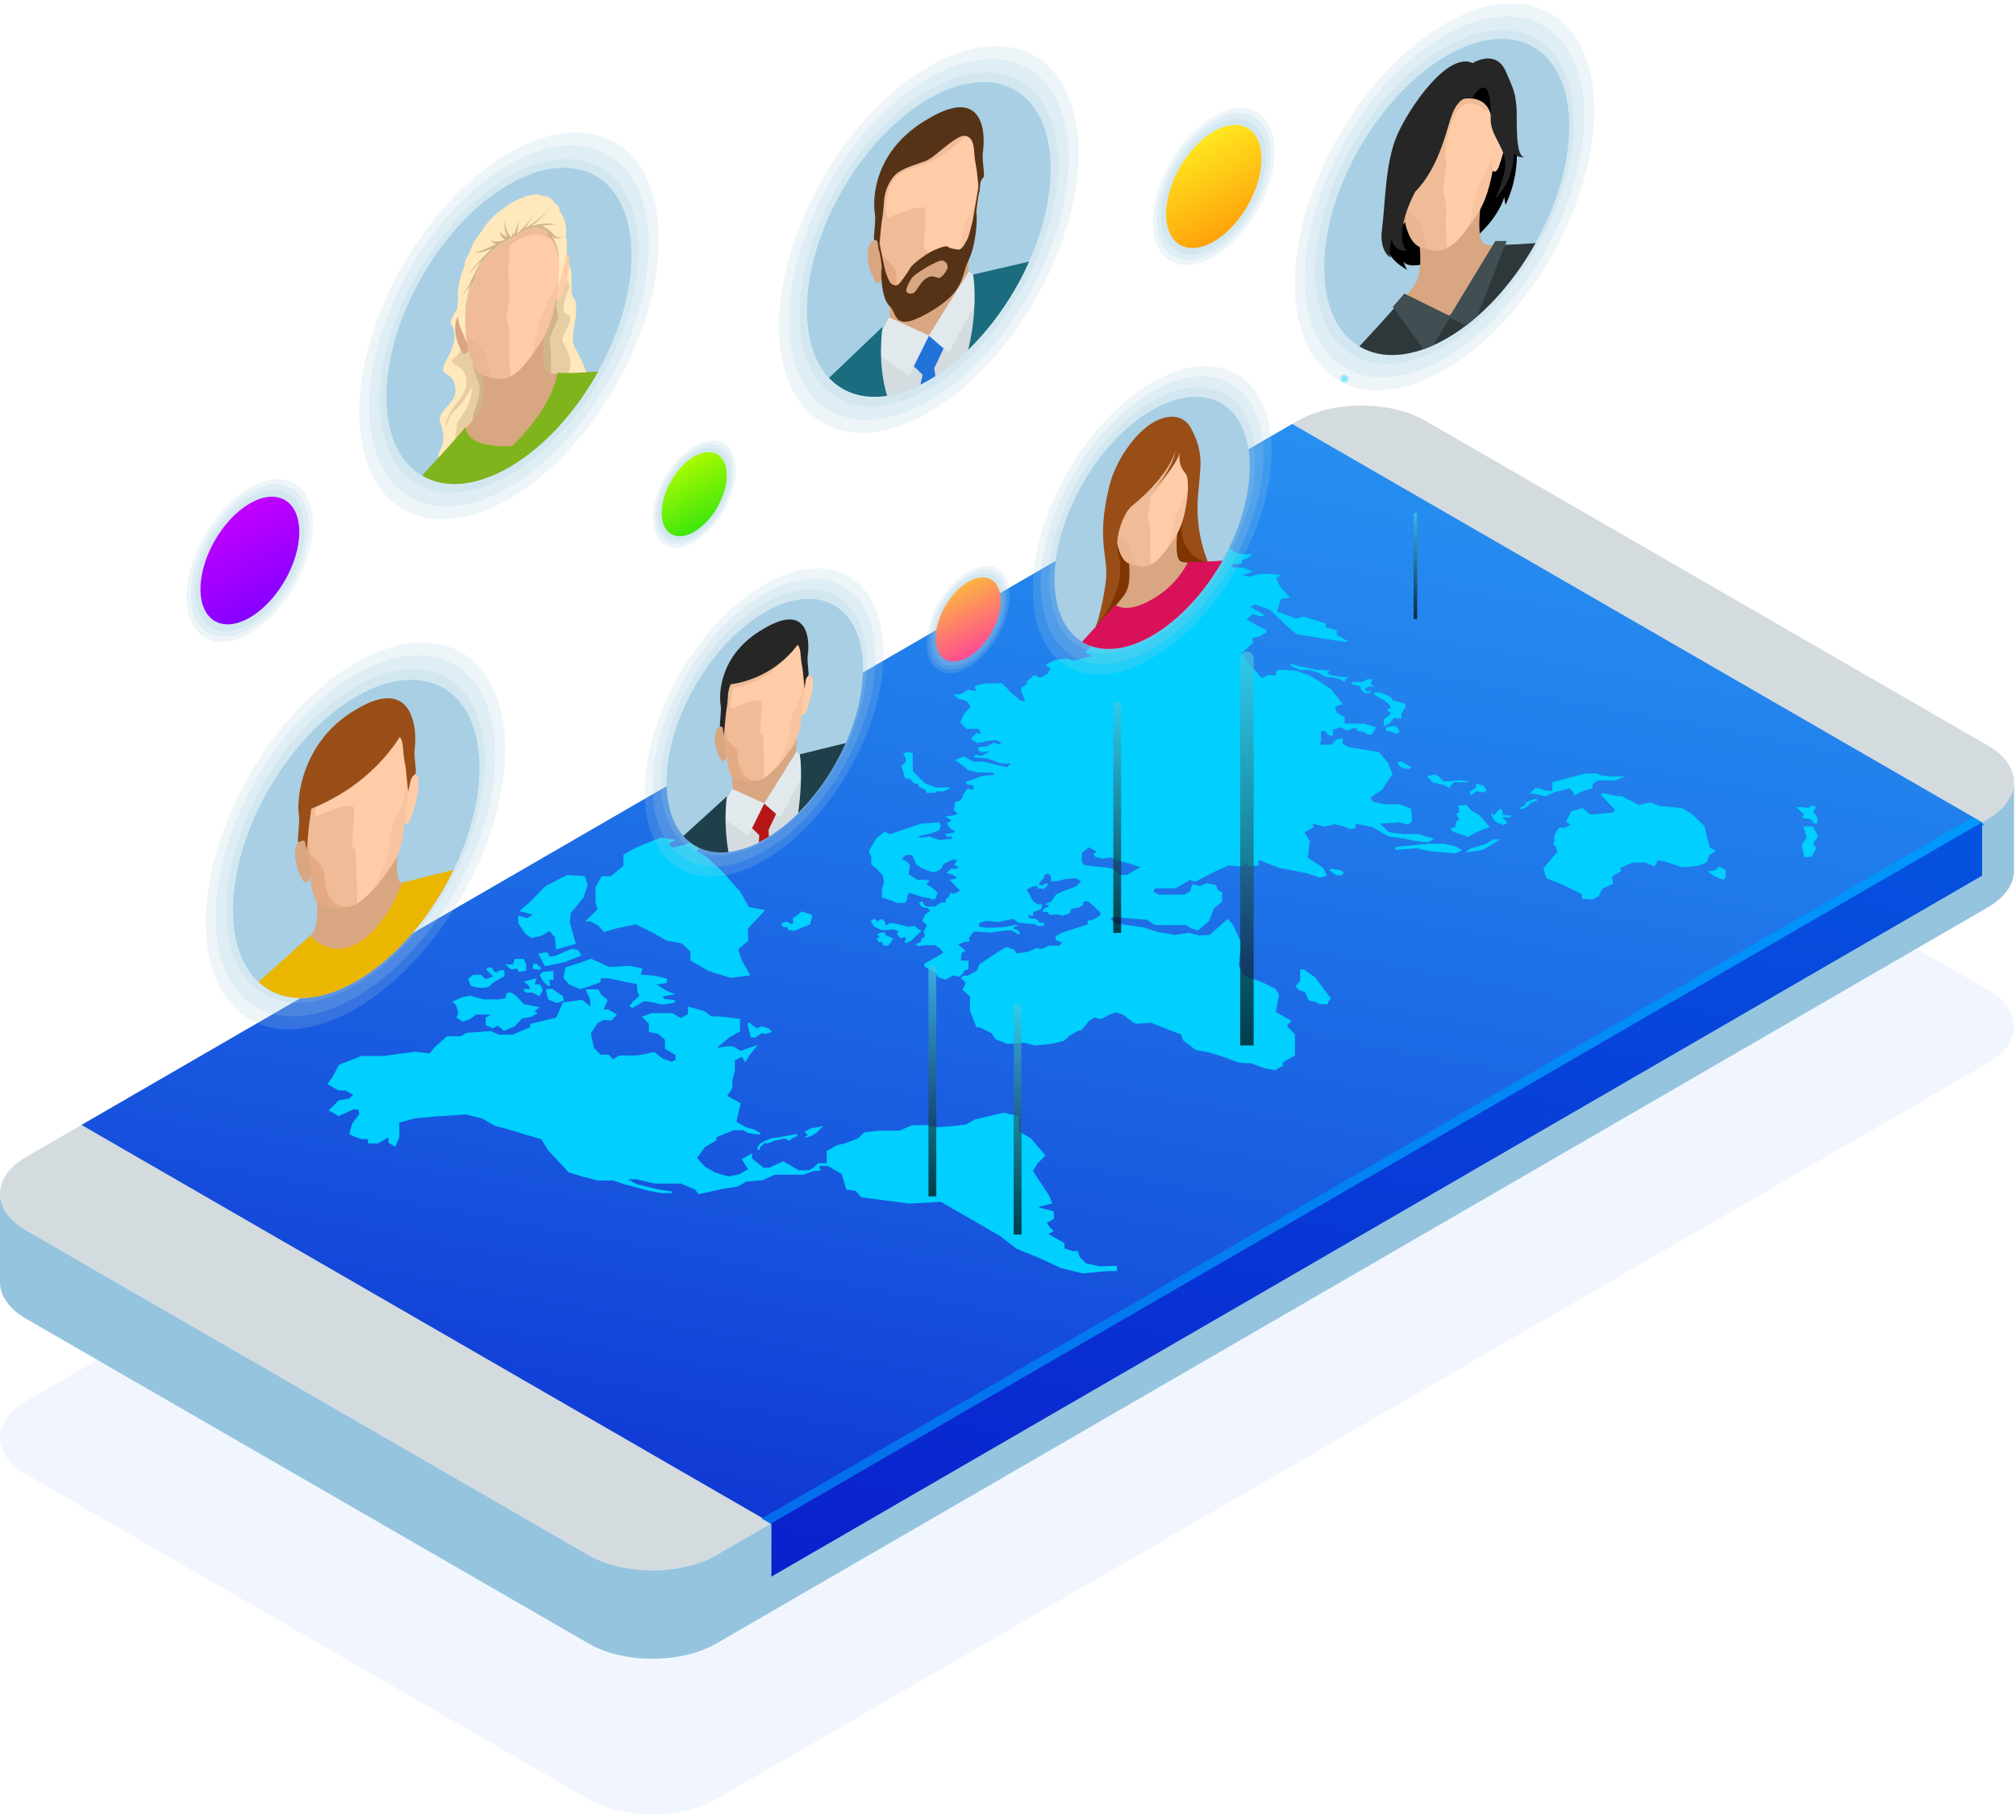 <svg width="360" height="325" viewBox="0 0 360 325" fill="none" xmlns="http://www.w3.org/2000/svg">
<path d="M231.751 118.721C238.013 115.106 248.264 115.106 254.526 118.721L354.958 176.704C361.215 180.319 361.215 186.239 354.958 189.854L127.896 321.309C121.634 324.93 111.383 324.93 105.126 321.309L4.699 263.331C-1.563 259.716 -1.563 253.802 4.699 250.182L231.751 118.721Z" fill="#F1F6FE"/>
<path d="M231.751 75.138C238.013 71.518 248.264 71.518 254.526 75.138L354.958 133.121C361.215 136.731 361.215 142.651 354.958 146.266L127.896 277.726C121.634 281.341 111.383 281.341 105.126 277.726L4.699 219.743C-1.563 216.128 -1.563 210.209 4.699 206.583L231.751 75.138Z" fill="#D4DBDF"/>
<path d="M4.699 219.743L105.126 277.726C111.383 281.341 121.634 281.341 127.896 277.726L354.958 146.266C357.983 144.506 359.551 142.232 359.642 139.893V155.467C359.642 157.852 358.074 160.237 354.943 162.047L127.896 293.503C121.634 297.123 111.383 297.118 105.126 293.503L4.699 235.519C1.568 233.714 0 231.335 0 228.965V213.178C0 215.558 1.568 217.938 4.699 219.743Z" fill="#95C4DF"/>
<path d="M14.556 200.886L137.753 272.014L353.95 146.841L230.753 75.713L14.556 200.886Z" fill="url(#paint0_linear)"/>
<path d="M136 271.173L138.168 272.424L354.365 147.25L352.197 146L136 271.173Z" fill="url(#paint1_linear)"/>
<path d="M137.753 281.543L353.95 156.37V146.841L137.753 272.014V281.543Z" fill="url(#paint2_linear)"/>
<g style="mix-blend-mode:overlay">
<path d="M303.182 154.641L304.805 153.96L305.208 152.75L306.403 151.943L305.284 151.298L304.356 147.506L301.987 145.243L300.363 144.31L296.395 143.917L294.625 143.296L292.679 143.73L289.558 142.162H288.681L286.412 141.643L285.787 141.859L288.408 144.607L288.035 145.117L284.017 145.475L282.615 144.295L280.624 144.839L279.645 146.7L280.422 147.259L279.449 147.824H278.35L277.553 149.15V150.229L277.326 150.809L277.75 151.051L278.077 152.13L275.582 155.1L276.156 156.844L279.222 158.069L282.469 159.683V160.49L284.415 160.636L285.489 160.016L286.14 158.69L288.086 157.822L287.859 156.511L289.533 155.548L289.306 155.014L291.504 154.036H293.748L295.472 154.742L296.022 153.643L297.494 153.89L300.313 154.883L303.182 154.641Z" fill="#00CFFF"/>
<path d="M304.956 155.634L306.282 155.387L307.003 154.711L308.153 155.371V156.728L307.729 157.091L306.131 156.486L304.956 155.634Z" fill="#00CFFF"/>
<path d="M231.938 176.836L231.353 176.09L232.175 175.162V173.125H232.84L234.837 174.527L237.661 178.283L237.151 178.938V179.322H235.583L234.938 178.949L233.743 178.646L233.425 178.101L233.047 177.159L231.938 176.836Z" fill="#00CFFF"/>
<path d="M237.308 155.367L238.598 156.295H239.582L239.97 155.775L239.254 155.362L237.716 155.125L237.308 155.367Z" fill="#00CFFF"/>
<path d="M161.879 168.416L162.782 167.891L163.578 167.125L164.536 166.232L163.901 165.864L163.397 165.385H162.676L162.398 165.552L160.2 164.987L159.02 164.811L158.234 165.264L157.966 164.528L157.462 164.08L156.635 164.559L156.207 164.034L155.466 164.468L156.076 165.466L157.487 166.096H158.128L159.494 165.965L160.492 166.323L160.175 166.787L160.76 167.554L161.637 167.322L161.798 167.725L161.481 168.154L161.879 168.416Z" fill="#00CFFF"/>
<path d="M157.755 168.859L158.632 168.874L159.534 167.614L158.097 166.968V166.555H157.195L156.676 166.852L157.049 167.377L156.489 167.699L156.998 168.239H157.513L157.755 168.859Z" fill="#00CFFF"/>
<path fill-rule="evenodd" clip-rule="evenodd" d="M223.003 103.02L224.844 102.516L227.198 102.49L228.761 102.717L227.899 103.222L228.57 104.754L230.37 106.695L228.726 106.968L228.06 109.211L231.388 110.452L232.901 110.114L234.076 110.522L236.743 111.314V111.969L238.699 112.58V113.371L240.857 114.616H240.151L236.743 114.112L231.529 113.23L229.966 111.959L228.958 110.951L226.805 108.934L224.062 107.926L223.281 108.38L224.612 109.146L225.862 109.872L225 110.099L223.75 109.645L222.575 110.598L224.652 111.798L226.139 112.474V112.927L224.803 113.694L223.629 113.921L223.75 114.803L221.788 116.613L222.534 117.949L225.318 121.095L226.689 120.485L227.824 120.662V120.006L228.257 119.578L231.429 119.78L233.697 120.551L235.266 121.459L237.696 123.082L239.773 125.729L238.402 126.208L238.734 127.282L240.126 128.084V129.213H243.615L245.692 129.874L245.299 130.685L244.946 131.19H244.301L243.479 130.716L242.319 130.524V130.05H241.497L240.913 130.388H240.363L239.42 129.848L238.049 130.322V131.361H237.348L236.561 130.549H235.896V132.223L235.699 132.969H237.817L238.563 132.082L239.778 131.81V132.818L240.837 133.428L243.111 133.791L246.242 134.295L247.891 136.237L248.672 138.319L247.775 139.474L246.832 141.011L244.714 142.413L245.188 143.185L247.381 143.638H249.902L251.919 144.359L252.116 145.423V146.78L251.334 147.233L249.923 146.87L246.459 147.087L248.002 148.6L250.523 148.938H253.306L254.818 149.442L256.15 149.754L255.01 150.415L252.545 150.163L250.624 149.689L248.39 149.442L247.568 149.144L245.047 147.677L242.067 147.087V147.894L241.008 148.095L240.439 147.732L238.286 147.168L236.561 147.622L234.287 147.077L234.64 147.687L232.956 148.66L233.899 150.173L233.546 153.138L236.345 155.033L236.934 156.369L235.679 156.732L233.526 155.986L230.939 155.442L228.469 155.013L224.748 153.566V154.539L222.792 154.741V154.176L221.808 154.741L219.383 154.559L217.029 155.603L213.424 157.459L212.486 157.141L211.155 157.907L209.899 158.633H206.294L205.921 159.163L206.96 159.763H211.467L212.526 159.153L212.879 157.907L214.286 158.225L215.46 157.721L217.15 158.064L217.497 158.946L218.244 159.374V161.003L216.756 162.223L215.934 164.462L213.918 166.161L212.844 165.833L211.724 165.188H206.178L204.882 164.26L198.691 163.756L198.297 164.164L199.16 164.89L204.202 165.611L206.803 166.443L209.829 166.948L212.299 166.564L214.139 167.038L215.98 166.973L219.232 164.099L220.059 164.936L221.662 168.309L221.193 172.378L222.131 174.233L225.464 175.433L227.773 176.588L228.403 177.672L227.813 180.697L230.637 182.326L229.775 183.143L231.242 184.701V188.467L229.064 189.722V190.332L227.692 191.124L225.731 190.731L223.361 189.859H222.454L221.097 189.717L218.783 188.84L215.829 187.907L213.539 187.504L211.301 185.815L210.877 184.711L209.491 184.206L205.583 182.653L202.785 182.825L202.2 182.487L200.551 181.196L199.139 180.783L197.889 181.287L196.694 181.978L195.388 181.721L194.324 182.457L193.155 183.929L192.434 184.101L190.997 184.927L190.039 185.85L188.022 186.354L184.855 186.707L182.884 186.203L179.904 186.415L177.802 185.603L177.03 184.479L174.958 183.47H174.373L173.203 180.536V177.939L171.872 176.769L172.457 175.448L171.58 174.637L171.978 174.238H172.805L174.454 173.346L174.852 172.222L178.26 169.948L179.773 169.09L181.18 169.63L181.422 170.255L183.439 169.998L185.113 169.302L185.99 169.474L187.351 168.874H189.156L189.66 168.304L188.516 167.875V167.185L189.58 166.569L192.161 165.743L194.224 165.092V164.452L195.126 164.265L196.442 163.489V162.889L195.272 161.78L194.264 160.922L193.442 161.074V161.613L192.666 162.057L191.259 162.289L191.047 163.085L189.686 163.534L189.005 163.292L187.452 163.378L186.998 162.843H186.146L186.388 162.274L187.134 161.966L187.371 161.598H186.731V161.396L187.664 161.043L188.092 160.459L188.622 159.692L190.205 158.996L192.171 158.29L193.054 157.353L192.121 156.813L190.286 156.954L188.713 157.368H187.674V156.49L187.145 155.986L186.454 156.264V156.697L186.05 157.171L185.466 157.842L186.05 158.18L186.666 157.786H187.225L186.746 158.492L186.242 158.79L185.985 158.648H185.269V158.185L184.124 158.416L183.328 158.875L183.913 159.828L184.15 160.398L184.684 161.104L185.375 161.502H186.171L185.985 161.951L185.96 162.334L185.108 162.672L184.497 162.874V163.116L184.447 163.58L183.565 163.438L183.857 163.978L184.866 164.064L185.435 164.391V164.714L186.403 164.815L186.555 165.238L185.405 165.4L184.704 164.996L183.615 164.951L181.855 164.769L180.923 164.074L178.291 164.643L176.108 164.432L174.832 164.875V165.44L175.946 165.657H177.812L179.597 165.521L181.376 165.102L181.75 165.319L181.008 165.536V165.874L181.704 166.055L182.259 166.786H181.755L181.351 166.554L180.65 166.151H179.45L176.899 166.549L174.882 166.393H173.818L172.997 167.517L173.153 168.148H172.487L171.081 168.652L172.437 169.776L171.696 170.195L171.59 171.546H172.976L172.921 173.059L172.124 173.351V173.674L171.272 174.44L170.213 174.168L168.857 174.954L167.491 174.501L167.092 173.81L165.055 172.569V172.106L166.704 171.153L168.434 170.144L167.874 169.363L166.891 168.793H165.267L164.017 168.964L163.457 168.642L164.521 168.137V167.709L165.192 167.205L164.95 166.297L165.534 165.253L164.682 164.427L165.187 163.378L166.114 162.596L165.61 162.117H165.025L164.385 161.749L164.118 161.245L164.677 160.922L165.035 161.603L165.504 161.875H167.017L168.025 161.164H168.902V160.6L169.381 160.201L169.755 159.43L170.526 159.566L171.459 159.032L170.738 158.341L170.047 157.569L169.543 157.095L170.526 156.959L170.874 156.667L169.941 156.153L169.034 155.906L169.81 155.139H170.793L171.217 154.892L170.42 154.433L170.924 153.541H170.032L168.519 154.262L168.04 155.154L167.082 155.709H166.336L164.824 155.124L163.598 154.413L163.281 153.495L162.857 152.679H161.763L161.042 153.405L162.081 154L162.509 154.585L162.242 156.097L163.785 157.106H164.955L165.993 157.242L165.434 157.932L166.442 158.502L167.476 159.47L167.183 159.974V160.388L166.598 160.665L166.145 160.433L164.738 160.201L162.449 159.435L162.02 159.974V160.539L161.597 161.25H160.266L159.015 160.746L157.472 160.287V158.901L157.845 157.58L157.684 156.385L156.539 155.139L155.581 154.388V153.082L155.158 151.973L156.459 149.744L158.002 148.484L158.829 148.988L160.397 148.484L162.262 147.808L164.551 147.072L167.718 146.84L168.01 147.561L167.692 148.272L166.044 148.887L163.886 149.361L164.284 149.593L165.882 149.376L167.768 150.016L169.981 149.769V149.416H169.129L168.731 148.973L170.43 148.665V148.358L169.608 147.884L169.074 147.022L169.951 146.517L169.074 146.013L168.756 145.827L170.269 145.595L171.091 145.302L170.345 144.753L170.506 143.275L171.302 142.998L171.892 142.494V142.156L172.291 141.4L172.876 140.79L173.38 141.082L173.965 140.744L173.697 140.24L172.795 140.114L172.371 139.61L173.697 139.211L175.271 138.581L177.479 138.349V138.011L175.901 137.956H174.625L172.866 137.558L172.255 136.958L170.526 135.712L172.15 135.052L173.798 136.005H175.618L178.139 136.635L179.788 137.003L180.504 136.353H179.35L178.472 136.247L176.425 135.46L173.788 135.233L174.242 134.785L175.25 135.001L176.153 134.497L176.763 134.144L175.25 134.321L174.706 134.008V133.438L176.274 133.267L177.474 132.576L178.321 132.944L178.961 132.576L177.686 132.178L176.249 132.364L174.489 132.702L173.345 131.916L174.408 130.907L175.21 130.968L174.731 130.156H172.573L171.459 128.986L172.23 127.373L173.345 126.238L172.815 125.376L172.23 125.038L171.055 124.761L170.259 123.995H171.484L172.921 123.163L174.333 123.425L174.035 122.517L175.704 122.069L178.911 121.983L180.686 123.808L182.37 125.185H183.076L182.37 123.511V122.79L183.378 122.2V121.695L184.669 120.541L185.763 121.045L187.099 120.279L187.603 119.351L186.66 118.806L188.229 117.899L190.543 117.561L191.597 117.99L194.97 117.178L193.755 116.477L194.889 115.322H196.064V114.173L194.339 113.81L193.795 113.084L195.812 111.707L196.75 111.163L198.555 110.936L201.176 110.28L202.543 108.107L204.696 107.633L205.321 108.178L206.617 107.79L207.625 107.205L206.723 106.701L208.029 104.981H209.748L210.887 104.326L210.383 103.822H208.306L210.323 102.057L214.084 100.519L217.613 99.364V98.21L219.731 97.938L220.513 98.618L221.849 98.956H223.709L222.923 99.591L221.788 100.095V100.6L219.872 100.801L220.22 101.346H221.985L223.669 102.092L221.909 102.702L223.003 103.02ZM201.222 156.248L201.837 155.89L203.607 154.837L201.292 154.09L199.387 153.652L198.464 153.117L196.775 153.319L195.63 153.027L195.187 152.522L195.887 152.119L194.486 151.307L193.18 152.28V153.99L193.684 154.494L195.499 154.731L197.516 154.897L198.792 155.154L200.032 156.248H201.222Z" fill="#00CFFF"/>
<path d="M230.859 119.14L230.234 118.479L232.296 119.034L235.019 119.584L237.484 119.775L236.894 120.118L237.701 120.582L239.909 120.925H240.903L240.222 121.318V121.817L239.148 121.192L236.597 120.794L235.351 120.078L233.728 119.649H232.296L230.859 119.14Z" fill="#00CFFF"/>
<path d="M241.311 122.114L241.492 121.792L243.368 121.771L244.18 121.308H245.133L244.729 122.175L245.501 122.624H244.437L243.645 123.077L244.033 123.471L244.931 123.249L244.618 123.768H243.625L243 123.047V122.624L241.311 122.114Z" fill="#00CFFF"/>
<path d="M247.149 129.733L248.178 129.138L248.889 128.185L250.255 128.331V127.399L250.936 126.325L250.986 125.705L248.692 125.029L248.37 124.495L247.528 124.086L246.302 123.647H245.354V124.026L247.16 125.064L248.264 126.002V126.446L247.628 126.814L248.465 127.368L247.084 128.508L247.149 129.733Z" fill="#00CFFF"/>
<path d="M247.487 130.439V129.93L248.96 129.592L249.474 129.884L249.953 130.671L249.363 131.014L247.487 130.439Z" fill="#00CFFF"/>
<path d="M250.175 135.939L252.051 137.023L251.461 137.361L250.397 137.089L249.807 136.751L249.585 136.111L250.175 135.939Z" fill="#00CFFF"/>
<path d="M260.365 143.865L261.913 143.739L262.684 144.692L264.121 145.519L265.407 146.986L265.997 147.707L263.677 148.58L262.17 149.452L259.447 148.514L258.968 148.025L259.941 147.657V146.775L260.612 146.386L260.037 145.373L260.587 145.055L260.365 143.865Z" fill="#00CFFF"/>
<path d="M249.182 151.766L249.146 151.277L250.765 151.065L255.217 150.662H257.829L259.997 151.171L261.136 151.832L259.886 152.381L255.6 152.054L252.933 151.469L249.182 151.766Z" fill="#00CFFF"/>
<path d="M261.802 152.215L262.351 151.595L265.261 150.722L266.693 149.896H267.797L266.072 151.02L264.741 151.786L261.802 152.215Z" fill="#00CFFF"/>
<path d="M273.207 141.678L274.588 141.879L276 142.187L277.619 141.466L280.271 140.785L281.022 141.602V142.121L282.212 141.435L283.286 141.083L284.39 140.745V140.019L285.313 139.363H288.509L290.203 138.662H288.182L285.822 138.471L285.237 138.128H283.104L279.368 139.116L277.215 139.661L277.18 141.249L276.151 141.209L274.79 140.765H274.124L273.207 141.678Z" fill="#00CFFF"/>
<path d="M262.392 141.42L262.719 142.035L263.627 141.289L264.852 141.526L265.477 141.168L264.963 140.316L263.566 139.933V140.638L262.392 141.42Z" fill="#00CFFF"/>
<path d="M254.813 138.616L255.807 139.701L257.899 140.19L258.782 140.699L259.558 139.701H260.511H262.024L262.296 139.544L260.607 139.307L258.892 139.529H257.773L257.057 138.768L256.245 138.299L254.813 138.616Z" fill="#00CFFF"/>
<path d="M266.178 145.181L266.844 146.583L267.615 147.027L268.533 147.304L269.198 146.921L268.276 145.968H269.526L269.97 145.671L268.331 145.489V144.723L267.797 144.415L266.803 145.544L266.178 145.181Z" fill="#00CFFF"/>
<path d="M271.23 144.329L271.815 144.521L272.758 143.976L273.292 143.402L274.654 142.882L274.195 142.62L272.435 143.311L272.299 143.815L271.23 144.329Z" fill="#00CFFF"/>
<path d="M322.2 153.057L323.511 152.996L324.323 151.464L323.758 150.561L324.681 149.417L323.758 147.576H322.023L322.629 149.543L321.751 150.874L322.2 153.057Z" fill="#00CFFF"/>
<path d="M323.758 147.047L324.534 147.007V145.857L323.723 145.066L324.287 144.163L323.687 143.815L322.835 144.31L321.827 144.133H320.783L321.635 144.965L322.165 145.474L321.797 145.913L322.271 146.19H323.017L323.723 146.599L323.758 147.047Z" fill="#00CFFF"/>
<path d="M130.402 174.612L134.022 174.168L132.489 171.572L131.828 169.484L133.639 167.997L133.528 165.844L136.654 162.521L133.749 161.982L132.202 159.269L128.98 155.619L126.076 152.931L124.427 151.978L125.909 150.113H123.988L122.183 150.874L120.096 151.378L119.385 150.713L120.701 149.956L117.963 149.573L113.521 151.378L111.328 152.644V154.61L109.079 156.476H107.435L106.341 158.437V161.286L106.724 162.33L104.531 164.548H105.514L106.886 165.335L107.818 166.444L110.012 165.814L113.521 165.052L116.647 166.605L118.946 167.931L121.744 168.471L123.277 169.928V171.511L126.565 173.407L130.402 174.612Z" fill="#00CFFF"/>
<path d="M199.477 226.963L199.422 226.04L196.407 226.136L193.936 225.597L192.787 224.427L192.484 223.398H191.526L190.099 222.939V222.022L188.592 221.149L187.22 220.358L188.183 219.808L187.472 219.143L186.923 218.381L188.183 217.655V216.324L185.319 215.558L187.911 214.902L187.361 213.511L185.39 210.531L184.457 209.109L185.279 207.748L186.701 206.356L184.069 203.255L181.931 202.02V199.328L179.249 198.697L174.096 199.897L172.503 200.815L169.654 201.133L167.405 201.289L165.323 200.911L162.857 200.941L160.664 201.894H157.049L154.306 202.207L153.262 203.255L150.963 204.138L149.425 204.521L147.615 205.565V206.926V207.718H146.082L145.261 208.509L144.439 208.983H142.629L140.929 208L139.861 207.385L137.365 208.509H136.326L134.294 206.86V205.943L132.459 207.002L133.583 208.791L131.995 209.709L130.129 210.092L127.719 209.397L125.854 208.318L124.482 206.77L125.909 204.803L127.936 203.633V203.064L131.062 201.828H132.706L133.528 202.302L135.504 202.62L135.887 202.398L134.738 201.733L133.2 201.289L131.501 200.311L132.267 197.018L129.857 195.687L130.785 194.326V192.904L131.229 191.165V189.39L132.434 188.694L133.089 189.707L133.805 188.472L135.338 186.571L132.267 187.65L130.896 186.859H129.691L127.992 187.141L130.18 185.301L132.151 184.166V181.923L128.43 181.509H127.003L125.854 180.591L122.839 179.739V181.101L121.608 181.812L120.045 180.909H116.37L114.615 181.575L115.876 182.81V184.262L117.524 184.645L118.745 185.664V187.302L120.64 188.397V189.233L119.99 189.612L118.296 189.012L116.864 187.872L113.864 188.482H110.612L109.442 189.158L108.696 188.346H107.269L106.064 187.141L105.514 184.549L106.669 182.744L107.708 182.144L109.19 182.24L110.178 181.161L108.64 180.274H107.819L108.529 178.565L107.38 177.647L106.876 176.679L104.587 176.674L105.408 178.6V179.704L103.982 178.534L100.533 179.013L99.323 181.731L94.664 182.84V183.44L91.538 184.771H89.072L87.645 184.106L83.314 184.454L82.276 185.054H79.805L77.506 187.111L76.734 188.124L74.108 187.807L71.97 188.094L68.516 188.568H64.568L60.565 190.121L59.415 192.239L58.482 193.6L60.454 194.739H61.719L63.061 195.516L62.375 196.166L60.509 196.479L58.704 198.284L59.688 198.854L60.484 199.312L63.035 198.128H63.963L64.185 198.919L62.869 200.689L62.375 202.494L63.035 202.872L64.513 203.412H65.718V204.203H67.472L69.363 203.114V204.077L70.583 204.783L71.309 203.094V201.894V200.467L74.108 199.711L77.889 199.363L83.209 199.015L86.113 199.741L88.412 201.067L90.772 201.672L94.059 202.686L96.691 203.442L97.84 205.373L101.516 209.331L104.148 210.153L106.714 210.813H109.518L111.494 211.484L114.071 212.149L115.603 212.593L118.069 213.067H119.935V212.749L117.908 212.462L115.936 212.023L113.577 211.418L112.15 210.597H113.687L116.864 211.358H121.634L124.155 212.462L124.76 213.254L129.197 212.276L131.723 211.892L133.256 211.005L136.135 210.773L138.353 209.775H141.696H143.506L145.371 209.079H146.466L146.304 208.222H147.837L150.303 209.649L151.124 212.402L152.824 212.684L153.812 213.823L157.321 214.267L162.308 214.933L168.01 214.615L178.644 220.756L181.548 223.005L185.662 224.679L189.555 226.484L193.336 227.402L197.173 227.023L199.477 226.963Z" fill="#00CFFF"/>
<path d="M143.556 203.109L144.257 202.706L143.667 202.151L144.807 201.49L147.015 201.112L146.501 201.576L145.724 202.363L144.953 202.811L144.07 203.109H143.556Z" fill="#00CFFF"/>
<path d="M140.546 203.638H141.091L141.378 203.316L142.472 202.842L142.2 202.504L139.593 203.013L137.793 203.275L136.684 203.679L135.761 204.213L135.267 204.853V205.363L135.63 205.297L135.781 204.833L136.26 204.38L136.548 204.072L137.012 204.203L138.207 203.729L139.81 203.356H140.496L140.546 203.638Z" fill="#00CFFF"/>
<path d="M139.498 164.891L139.83 165.556L140.687 165.576V166.05L141.837 166.242L143.244 165.642L144.65 165.087L145.094 163.413L143.203 162.753L142.059 163.671L141.555 163.963L141.721 164.765L141.277 165.022L140.466 164.553L139.498 164.891Z" fill="#00CFFF"/>
<path d="M169.785 140.755L169.291 140.588L167.188 140.634L165.136 139.842L163.865 138.597L163.023 137.735L162.983 136.469V135.178V134.492L161.919 134.235L161.244 134.629L161.738 135.36V136.081L160.936 136.782L161.4 138.103V138.627L161.763 139.03H162.464L163.139 139.827L164.022 140.034V140.487L165.242 141.037L165.499 141.582H166.85L167.294 141.324H168.459L169.785 140.755Z" fill="#00CFFF"/>
<path d="M100.614 174.668L101.677 175.822L103.548 176.634L105.025 176.196L107.259 175.389V174.698H108.736L111.565 175.328L113.748 175.747L113.824 177.098L114.161 177.844L113.007 178.843L112.397 179.705L112.916 180.002L115.044 178.772L116.758 179.044L118.235 179.387L120.408 179.085L120.519 178.611L118.573 178.354L118.366 177.935L120.575 177.532L119.148 176.977L117.277 175.838L119.118 175.525V174.774L116.965 174.249L114.424 174.038L114.736 172.959L112.553 172.48L108.736 172.676L107.39 172.016L105.519 171.209L103.467 171.97L100.977 172.752L100.614 174.668Z" fill="#00CFFF"/>
<path d="M86.778 183.108L88.054 183.632L88.856 183.163L90 184.066L91.921 183.284L93.192 181.893L94.85 181.59L96.02 180.92L95.476 180.602L96.358 179.856L93.555 179.311L92.178 177.829L91.165 177.184L90.439 177.365L90.232 178.263L89.037 178.474H87.146H86.365L83.95 177.814L82.583 178.066L80.758 178.847L81.459 179.523L81.847 180.889L81.509 181.772L82.654 182.432L83.793 182.069L85.094 181.142L87.635 181.202L86.703 181.742L86.778 183.108Z" fill="#00CFFF"/>
<path d="M99.307 169.53L102.842 168.551L102.459 167.266L101.753 164.745L101.929 163.046L104.188 160.318L104.954 157.963L104.42 156.456L101.228 156.254L97.422 158.23L94.729 160.983L92.768 162.693L95.153 163.358L94.114 163.958L92.541 163.494V164.846L93.771 166.691L94.886 167.513L96.615 167.135L98.112 166.267L99.076 167.356L99.307 169.53Z" fill="#00CFFF"/>
<path d="M102.045 169.449L103.245 169.661L103.825 170.609L100.891 171.794L97.336 172.54L96.459 170.972L96.136 170.332L97.684 169.994L98.213 170.836L99.151 170.685L102.045 169.449Z" fill="#00CFFF"/>
<path d="M133.654 183.481L134.062 185.276L134.854 185.291L136.069 184.454L136.613 184.666L137.829 184.273L137.445 183.738L136.114 183.259L135.192 183.607L134.627 183.285L133.835 182.594L133.477 182.8L133.654 183.481Z" fill="#00CFFF"/>
<path d="M97.876 178.474L99.368 179.104L100.719 178.711L100.518 177.889L98.531 176.538L97.447 176.664L97.719 177.814L97.876 178.474Z" fill="#00CFFF"/>
<path d="M95.823 174.688L93.544 175.272L94.442 176.024L94.694 176.639L93.519 176.558L93.61 177.002L94.044 177.254H95.037L96.323 177.919L96.943 176.775L96.459 175.807L95.501 175.777L95.823 174.688Z" fill="#00CFFF"/>
<path d="M97.785 176.004H98.259L98.037 174.975H98.869L98.798 173.387L96.933 173.553L96.368 174.062L96.882 175.116L97.785 176.004Z" fill="#00CFFF"/>
<path d="M88.785 173.331L89.032 173.684L88.2 173.487L87.973 172.968L87.479 172.681L86.803 173.074L87.252 173.593L88.044 174.385L86.677 174.849L85.876 174.072H84.479L83.597 174.844L84.071 176.054L85.104 176.341L86.168 176.432L87.207 176.25L88.245 175.363L88.987 174.934L90.096 174.294L90.03 173.24L88.785 173.331Z" fill="#00CFFF"/>
<path d="M92.687 173.569L93.978 173.332L93.938 172.182L93.484 171.239H91.921L91.558 172.227H90.217L91.281 173.135L92.324 172.954L92.687 173.569Z" fill="#00CFFF"/>
<path d="M95.228 172.101L95.123 173.008L96.262 173.18L96.68 172.938L95.788 172.096L95.228 172.101Z" fill="#00CFFF"/>
</g>
<path opacity="0.2" d="M284.697 19.722C284.697 2.664 272.723 -4.253 257.975 4.278C243.227 12.809 231.227 33.547 231.227 50.609C231.227 67.671 243.202 74.579 257.975 66.053C272.748 57.527 284.697 36.779 284.697 19.722Z" fill="#A8CFE4"/>
<path opacity="0.2" d="M282.908 20.756C282.908 4.833 271.734 -1.616 257.95 6.34C244.165 14.297 232.987 33.643 232.987 49.576C232.987 65.509 244.165 71.962 257.95 63.986C271.734 56.009 282.908 36.668 282.908 20.756Z" fill="#A8CFE4"/>
<path opacity="0.2" d="M281.027 21.839C281.027 7.122 270.696 1.167 257.95 8.513C245.203 15.86 234.867 33.769 234.867 48.486C234.867 63.204 245.203 69.159 257.95 61.812C270.696 54.466 281.027 36.557 281.027 21.839Z" fill="#A8CFE4"/>
<path d="M280.22 22.55C280.22 8.599 270.424 2.947 258.343 9.945C246.262 16.944 236.471 33.844 236.471 47.791C236.471 61.737 246.267 67.394 258.348 60.421C270.429 53.448 280.22 36.487 280.22 22.55Z" fill="#A8CFE4"/>
<path d="M270.812 26.044C271.087 29.677 270.407 33.319 268.84 36.607L268.609 35.226C268.609 35.226 267.671 38.922 263.163 42.668C258.656 46.414 251.471 48.718 250.558 46.581C250.558 46.581 251.062 48.053 251.36 48.204C251.36 48.204 247.452 46.364 247.583 43.253C247.714 40.142 250.891 32.579 250.891 32.579L258.403 18.819L262.901 15.532C262.901 15.532 268.034 14.775 268.094 14.942C268.155 15.108 270.812 26.044 270.812 26.044Z" fill="black"/>
<path d="M265.054 43.55C263.496 42.789 264.474 35.927 264.474 35.927L253.321 42.365C253.321 42.365 254.299 48.103 252.746 50.654C251.193 53.206 244.981 59.397 244.981 59.397L247.941 62.927L268.966 50.786L272.496 43.51C272.496 43.51 266.607 44.307 265.054 43.55Z" fill="#D8A681"/>
<path d="M258.696 44.155C260.39 43.177 261.696 41.261 263.234 39.113C264.771 36.965 265.83 34.575 266.627 30.037C267.423 25.499 266.934 24.421 267.176 22.978C267.418 21.536 268.074 14.911 265.311 12.97C262.941 11.321 259.931 12.894 258.706 13.605C255.883 15.262 253.592 17.69 252.101 20.604C249.338 25.716 249.988 31.6 250.235 32.765C250.482 33.93 249.988 35.594 250.785 39.194C251.581 42.794 252.65 43.943 254.183 44.331C255.716 44.72 257.002 45.133 258.696 44.155Z" fill="#FFCCA7"/>
<path opacity="0.2" d="M266.218 28.872C265.099 30.965 264.045 32.755 263.551 34.716C263.203 36.098 262.87 38.286 262.195 40.575C262.538 40.101 262.886 39.612 263.244 39.108C264.756 36.95 265.84 34.57 266.637 30.032C266.838 28.928 266.981 27.814 267.065 26.694C266.85 27.445 266.566 28.174 266.218 28.872Z" fill="#D8A681"/>
<path opacity="0.4" d="M265.553 14.307C265.553 14.307 256.876 17.624 252.64 19.651C252.454 19.954 252.267 20.271 252.091 20.604C249.328 25.717 249.978 31.601 250.225 32.766C250.472 33.93 249.978 35.594 250.775 39.194C251.571 42.794 252.64 43.944 254.173 44.332C255.625 44.7 256.876 45.093 258.454 44.286C258.03 41.897 258.247 37.687 258.237 36.9C258.182 35.967 258.012 35.044 257.733 34.152C257.582 33.648 258.292 31.218 258.237 29.302C257.898 26.66 258.291 23.976 259.371 21.542C260.602 18.386 262.397 17.665 264.847 19.404C267.661 21.411 265.553 14.307 265.553 14.307Z" fill="#D8A681"/>
<path opacity="0.2" d="M251.128 37.576C250.801 37.3 250.54 36.956 250.361 36.567C250.442 37.454 250.58 38.335 250.775 39.204C251.571 42.804 252.64 43.954 254.173 44.342C254.496 44.423 254.813 44.509 255.126 44.579C254.471 43.066 254.143 41.312 253.795 40.344C253.301 38.947 252.247 38.372 251.128 37.576Z" fill="#D8A681"/>
<path d="M266.788 43.641C265.825 45.597 263.496 53.604 258.721 56.377C253.946 59.15 251.486 54.033 250.417 53.307C248.203 56.034 242.788 61.812 242.788 61.812V61.878C246.756 64.238 252.267 63.935 258.368 60.416C264.605 56.816 270.227 50.544 274.215 43.409C272.733 43.53 268.588 43.833 266.788 43.641Z" fill="#2E383B"/>
<path d="M250.442 34.016C250.442 34.016 250.16 32.942 249.519 33.214C248.879 33.486 248.219 34.797 248.652 36.975C249.086 39.154 249.519 39.275 249.691 39.779C249.862 40.283 250.508 40.828 251.092 39.063L250.442 34.016Z" fill="#D8A681"/>
<path d="M267.04 24.431C267.04 24.431 267.328 23.029 267.963 22.565C268.598 22.102 269.264 22.646 268.83 25.328C268.619 26.693 268.271 28.032 267.792 29.327C267.625 30.017 266.975 31.344 266.39 30.234L267.04 24.431Z" fill="#FFCCA7"/>
<path d="M259.059 56.508L250.775 52.424L248.703 54.819L254.209 62.357C254.768 62.16 255.338 61.928 255.913 61.671L259.059 56.508Z" fill="#414E52"/>
<path d="M258.741 56.69L261.766 58.122C262.459 57.597 263.131 57.043 263.783 56.458L269.052 43.041H267.025L258.741 56.69Z" fill="#414E52"/>
<path d="M261.232 17.634C261.141 17.73 265.084 16.682 266.153 20.292C267.222 23.902 268.19 10.026 261.232 17.634Z" fill="black"/>
<path d="M262.79 17.584C262.79 17.584 260.566 16.5 259.084 21.038C258.161 23.836 256.785 30.113 252.711 34.248C252.711 34.248 248.637 41.639 251.198 44.785C251.198 44.785 248.798 44.942 248.531 42.718C248.531 42.718 247.83 44.518 248.329 46.031C248.329 46.031 246.227 44.911 246.792 40.893C247.356 36.874 247.296 29.12 249.499 24.108C251.703 19.096 258.545 9.159 262.987 11.266C262.987 11.266 267.061 8.664 268.866 12.703C270.671 16.742 270.499 16.843 270.766 18.693C271.034 20.543 270.303 28.716 272.536 28.041C272.536 28.041 270.887 28.358 270.368 27.325C270.368 27.325 270.333 32.508 267.03 35.357C267.03 35.357 269.047 31.323 268.765 28.701C268.482 26.079 266.128 23.997 266.193 21.214C266.259 18.431 266.062 12.582 262.79 17.584Z" fill="#262626"/>
<path opacity="0.2" d="M117.645 42.754C117.645 25.691 105.671 18.779 90.892 27.305C76.114 35.831 64.144 56.579 64.144 73.636C64.144 90.693 76.134 97.611 90.892 89.105C105.65 80.599 117.645 59.811 117.645 42.754Z" fill="#A8CFE4"/>
<path opacity="0.2" d="M115.856 43.782C115.856 27.865 104.682 21.411 90.893 29.372C77.103 37.334 65.935 56.69 65.935 72.607C65.935 88.525 77.108 94.974 90.893 87.017C104.677 79.061 115.856 59.7 115.856 43.782Z" fill="#A8CFE4"/>
<path opacity="0.2" d="M113.975 44.871C113.975 30.149 103.644 24.199 90.892 31.545C78.141 38.892 67.815 56.801 67.815 71.519C67.815 86.236 78.146 92.191 90.892 84.845C103.639 77.498 113.975 59.589 113.975 44.871Z" fill="#A8CFE4"/>
<path d="M112.77 45.567C112.77 31.616 102.973 25.964 90.892 32.937C78.812 39.91 69.02 56.877 69.02 70.823C69.02 84.769 78.812 90.426 90.892 83.428C102.973 76.429 112.77 59.514 112.77 45.567Z" fill="#A8CFE4"/>
<path d="M102.479 61.571C101.975 60.149 102.726 57.471 102.787 56.821C102.847 56.171 103.094 53.755 102.419 53.15C101.743 52.545 102.287 49.354 101.99 48.361C101.693 47.367 101.219 46.157 101.219 46.157V45.355C101.219 45.355 100.669 43.177 100.16 43.339C99.65 43.5 81.625 55.162 81.625 55.162C81.625 55.162 80.012 57.486 80.617 58.061C81.222 58.636 81.419 60.517 80.677 62.337C79.936 64.157 78.277 66.083 79.669 66.769C81.061 67.455 81.595 69.007 81.217 70.581C80.839 72.154 78.071 73.671 78.56 75.24C79.049 76.808 79.719 78.406 78.504 80.599C77.289 82.792 80.778 83.69 80.778 83.69C80.778 83.69 104.652 69.89 104.773 67.732C104.894 65.574 102.973 62.992 102.479 61.571Z" fill="#FFE8BC"/>
<path opacity="0.5" d="M100.412 60.627C100.447 60.042 101.042 59.261 101.692 57.693C102.343 56.125 101.067 56.18 100.724 55.711C100.381 55.242 100.951 52.978 101.586 51.577C102.222 50.175 99.756 49.056 99.756 49.056L94.513 49.207L91.442 67.056C91.442 67.056 98.471 69.577 100.926 67.278C103.381 64.978 100.376 61.212 100.412 60.627Z" fill="#D1B488"/>
<path opacity="0.5" d="M81.978 59.917C81.978 59.917 82.482 61.999 81.978 62.998C81.474 63.996 79.694 64.253 81.428 65.216C82.712 65.817 83.461 67.178 83.279 68.584C83.193 69.638 82.412 71.105 81.459 72.114C80.506 73.122 79.26 75.582 79.638 76.198C79.638 76.198 80.304 74.115 80.854 73.631C81.403 73.147 82.553 71.917 82.553 71.917L84.373 69.028C84.373 69.028 84.055 71.68 83.42 72.714C82.785 73.747 81.681 75.421 81.625 75.739C81.57 76.056 81.262 78.643 81.262 78.643L89.027 72.618L90.731 61.778L81.978 59.917Z" fill="#D1B488"/>
<path d="M99.797 52.58C99.797 52.58 84.938 61.242 84.434 62.715C83.93 64.187 84.938 67.383 85.493 68.341C86.047 69.299 85.069 72.652 84.691 73.504C84.313 74.356 84.187 75.637 85.493 74.876C86.798 74.115 98.319 67.116 98.355 66.92C98.39 66.723 98.471 62.488 98.239 61.58C98.007 60.672 98.41 59.488 99.136 58.051C99.862 56.614 99.711 56.538 99.424 55.116C99.264 54.253 99.395 53.361 99.797 52.58Z" fill="#D1B488"/>
<path d="M83.193 56.932C83.193 56.932 82.911 55.858 82.276 56.13C81.64 56.402 80.97 57.713 81.403 59.892C81.837 62.07 82.276 62.191 82.442 62.695C82.608 63.199 83.259 63.744 83.844 61.979L83.193 56.932Z" fill="#D8A681"/>
<path d="M99.787 47.347C99.787 47.347 100.074 45.945 100.709 45.481C101.345 45.018 102.01 45.562 101.577 48.245C101.363 49.608 101.017 50.947 100.543 52.243C100.372 52.934 99.721 54.26 99.136 53.145L99.787 47.347Z" fill="#FFCCA7"/>
<path d="M97.815 66.461C96.262 65.705 97.235 58.843 97.235 58.843L86.088 65.281C86.088 65.281 87.061 71.019 85.508 73.57C83.955 76.122 77.743 82.313 77.743 82.313L83.854 84.023L100.735 74.276L105.272 66.421C105.272 66.421 99.353 67.223 97.815 66.461Z" fill="#D8A681"/>
<path d="M91.442 67.071C93.136 66.093 94.442 64.177 95.98 62.029C97.518 59.881 98.582 57.491 99.373 52.954C100.165 48.416 99.681 47.337 99.923 45.895C100.165 44.453 100.82 37.828 98.062 35.886C95.687 34.233 92.682 35.811 91.452 36.522C88.631 38.179 86.34 40.604 84.847 43.515C82.084 48.623 82.74 54.511 82.982 55.676C83.224 56.841 82.74 58.5 83.531 62.105C84.323 65.71 85.402 66.854 86.93 67.243C88.457 67.631 89.748 68.049 91.442 67.071Z" fill="#FFCCA7"/>
<path opacity="0.2" d="M98.95 51.794C97.825 53.886 96.771 55.676 96.277 57.637C95.929 59.019 95.597 61.202 94.921 63.491C95.264 63.022 95.612 62.533 95.97 62.024C97.482 59.871 98.571 57.486 99.363 52.948C99.565 51.844 99.71 50.73 99.796 49.61C99.58 50.362 99.296 51.093 98.95 51.794Z" fill="#D8A681"/>
<path opacity="0.4" d="M98.319 37.223C98.319 37.223 89.642 40.54 85.407 42.567C85.22 42.87 85.039 43.182 84.857 43.52C82.094 48.628 82.75 54.517 82.992 55.681C83.234 56.846 82.75 58.505 83.541 62.11C84.333 65.715 85.412 66.86 86.939 67.248C88.467 67.636 89.642 68.009 91.225 67.203C90.797 64.813 91.013 60.602 91.003 59.811C90.945 58.878 90.776 57.956 90.499 57.063C90.343 56.584 91.054 54.134 91.003 52.218C90.753 49.442 90.787 46.647 91.104 43.878C91.104 43.601 95.138 40.601 97.618 42.365C100.412 44.322 98.319 37.223 98.319 37.223Z" fill="#D8A681"/>
<path opacity="0.2" d="M83.874 60.491C83.549 60.214 83.287 59.87 83.108 59.482C83.19 60.371 83.328 61.253 83.521 62.124C84.318 65.724 85.392 66.874 86.919 67.262C87.247 67.343 87.56 67.429 87.872 67.499C87.217 65.987 86.889 64.232 86.546 63.264C86.052 61.877 84.998 61.288 83.874 60.491Z" fill="#D8A681"/>
<path d="M99.534 66.557C98.526 73.136 91.467 79.631 91.467 79.631C91.467 79.631 83.45 80.387 83.163 76.222C80.95 78.95 75.534 84.728 75.534 84.728V85.031C79.487 87.259 84.918 86.911 90.913 83.452C97.185 79.832 102.832 73.52 106.82 66.34C105.232 66.461 101.284 66.743 99.534 66.557Z" fill="#80B41C"/>
<path d="M85.603 48.461L85.659 48.391L85.603 48.461Z" fill="#FFE8BC"/>
<path d="M101.027 42.279C101.319 40.659 100.921 38.99 99.928 37.676C99.928 36.431 99.111 36.461 99.111 36.461C98.791 35.554 97.908 34.97 96.948 35.029C96.948 35.029 96.015 34.434 94.402 34.913C93.37 35.232 92.372 35.651 91.422 36.163C90.372 36.814 89.376 37.548 88.442 38.357C87.446 39.236 86.595 40.267 85.921 41.412C84.914 42.542 84.175 43.885 83.758 45.34C83.249 45.946 82.961 46.707 82.941 47.498C82.435 48.708 82.066 49.972 81.842 51.264C81.64 52.888 81.842 53.397 81.842 53.397C81.61 54.343 81.579 55.327 81.751 56.286C82.024 58.011 81.464 56.75 83.385 61.237C83.385 61.237 82.558 56.644 83.622 53.054C84.54 49.964 85.407 48.758 85.639 48.486L84.817 49.454C84.817 49.454 86.229 45.663 89.077 44.019H88.609C88.609 44.019 90.293 43.187 91.129 42.794L90.822 42.607C91.027 42.65 91.237 42.667 91.447 42.658C91.648 42.46 91.832 42.246 91.997 42.017L91.765 42.431C92.612 41.841 94.286 40.731 94.286 40.731L93.822 41.276C96.671 39.632 98.082 41.78 98.082 41.78H97.261C97.482 41.78 98.35 41.997 99.277 44.029C100.341 46.389 99.529 51.779 99.529 51.779C101.45 45.068 100.876 47.14 101.148 45.103C101.42 43.066 101.027 42.279 101.027 42.279Z" fill="#FFE8BC"/>
<path d="M98.582 42.214C99.102 42.666 99.872 42.683 100.412 42.254C99.79 42.533 99.057 42.298 98.713 41.709C98.264 41.089 96.761 40.308 96.761 40.308C97.567 40.183 98.382 40.125 99.197 40.136C97.129 39.506 94.785 40.434 94.785 40.434C96.163 39.407 97.424 38.232 98.546 36.93C97.131 38.418 95.528 39.714 93.777 40.787C94.326 39.961 94.818 39.099 95.249 38.205C94.532 39.583 93.514 40.781 92.269 41.709C92.467 40.847 92.61 39.973 92.698 39.093C92.49 40.14 92.125 41.15 91.614 42.088L91.483 41.417L91.402 42.4C90.459 41.957 89.975 39.259 89.975 39.259C89.975 39.259 90.05 41.447 90.6 42.244C90.6 42.244 89.491 42.072 89.244 41.165C89.244 41.165 89.274 42.385 90.222 42.788C90.222 42.788 88.205 43.646 87.479 42.703C87.719 43.136 88.128 43.45 88.609 43.57C88.609 43.57 85.417 45.194 84.277 45.163C85.576 45.146 86.857 44.859 88.039 44.321C86.345 45.701 84.859 47.318 83.627 49.121C83.627 49.121 85.225 47.256 86.057 46.484C85.344 47.664 84.694 48.881 84.111 50.13C83.662 51.274 82.961 52.303 82.412 52.651C82.412 52.651 83.329 52.338 84.242 50.498C84.242 50.498 82.906 53.694 83.108 56.296C83.132 55.194 83.289 54.098 83.577 53.034C84.489 49.968 85.346 48.758 85.593 48.466L84.772 49.434C84.772 49.434 86.183 45.642 89.032 43.999H88.563C88.563 43.999 90.247 43.167 91.084 42.773L90.777 42.587C90.982 42.629 91.192 42.646 91.402 42.637C91.603 42.44 91.787 42.226 91.951 41.997L91.719 42.41C92.567 41.82 94.24 40.711 94.24 40.711L93.777 41.256C96.625 39.612 98.037 41.76 98.037 41.76H97.215C97.447 41.76 98.309 41.992 99.232 44.009C99.546 44.882 99.703 45.804 99.696 46.731C99.872 45.141 99.478 43.54 98.582 42.214Z" fill="#D1B488"/>
<path d="M85.603 48.461L85.659 48.391L85.603 48.461Z" fill="#D1B488"/>
<path opacity="0.2" d="M131.385 83.952C131.385 79.223 128.067 77.302 123.968 79.666C119.869 82.031 116.546 87.789 116.546 92.518C116.546 97.248 119.869 99.169 123.968 96.804C128.067 94.439 131.385 88.686 131.385 83.952Z" fill="#A8CFE4"/>
<path opacity="0.2" d="M130.891 84.239C130.891 79.822 127.79 78.032 123.968 80.241C120.146 82.449 117.04 87.804 117.04 92.236C117.04 96.668 120.141 98.438 123.968 96.229C127.795 94.021 130.891 88.656 130.891 84.239Z" fill="#A8CFE4"/>
<path opacity="0.2" d="M130.371 84.567C130.371 80.483 127.503 78.829 123.968 80.866C120.434 82.903 117.565 87.874 117.565 91.958C117.565 96.042 120.429 97.696 123.968 95.654C127.508 93.612 130.371 88.6 130.371 84.567Z" fill="#A8CFE4"/>
<path d="M129.776 84.88C129.776 81.174 127.175 79.671 123.968 81.527C120.761 83.382 118.155 87.885 118.155 91.611C118.155 95.337 120.756 96.819 123.968 94.969C127.18 93.118 129.776 88.601 129.776 84.88Z" fill="url(#paint3_linear)"/>
<path opacity="0.2" d="M180.318 106.339C180.318 101.609 176.995 99.688 172.896 102.053C168.797 104.418 165.479 110.176 165.479 114.91C165.479 119.645 168.802 121.561 172.896 119.191C176.99 116.821 180.318 111.073 180.318 106.339Z" fill="#A8CFE4"/>
<path opacity="0.2" d="M179.824 106.626C179.824 102.209 176.723 100.419 172.896 102.628C169.069 104.836 165.973 110.191 165.973 114.623C165.973 119.055 169.074 120.829 172.896 118.621C176.718 116.413 179.824 111.043 179.824 106.626Z" fill="#A8CFE4"/>
<path opacity="0.2" d="M179.299 106.928C179.299 102.844 176.435 101.19 172.896 103.232C169.356 105.274 166.498 110.236 166.498 114.325C166.498 118.414 169.361 120.063 172.896 118.021C176.43 115.979 179.299 111.007 179.299 106.928Z" fill="#A8CFE4"/>
<path d="M178.709 107.256C178.709 103.55 176.108 102.047 172.896 103.903C169.684 105.758 167.087 110.261 167.087 113.987C167.087 117.713 169.689 119.2 172.896 117.345C176.103 115.489 178.709 110.972 178.709 107.256Z" fill="url(#paint4_linear)"/>
<path opacity="0.2" d="M227.617 27.027C227.617 20.095 222.751 17.286 216.746 20.75C210.741 24.214 205.876 32.634 205.876 39.582C205.876 46.53 210.741 49.323 216.746 45.859C222.751 42.395 227.617 33.96 227.617 27.027Z" fill="#A8CFE4"/>
<path opacity="0.2" d="M226.891 27.446C226.891 20.977 222.353 18.37 216.746 21.592C211.139 24.814 206.602 32.685 206.602 39.164C206.602 45.643 211.139 48.239 216.746 45.017C222.353 41.796 226.891 33.915 226.891 27.446Z" fill="#A8CFE4"/>
<path opacity="0.2" d="M226.124 27.89C226.124 21.91 221.924 19.485 216.746 22.475C211.568 25.465 207.368 32.74 207.368 38.72C207.368 44.7 211.563 47.125 216.746 44.135C221.93 41.145 226.124 33.87 226.124 27.89Z" fill="#A8CFE4"/>
<path d="M225.262 28.389C225.262 22.958 221.45 20.755 216.746 23.473C212.042 26.19 208.235 32.79 208.235 38.221C208.235 43.651 212.047 45.854 216.751 43.137C221.456 40.419 225.262 33.819 225.262 28.389Z" fill="url(#paint5_linear)"/>
<path opacity="0.2" d="M55.881 93.597C55.881 86.407 50.839 83.513 44.607 87.088C38.375 90.662 33.338 99.42 33.338 106.61C33.338 113.8 38.38 116.694 44.612 113.114C50.844 109.535 55.881 100.782 55.881 93.597Z" fill="#A8CFE4"/>
<path opacity="0.2" d="M55.124 94.03C55.124 87.325 50.42 84.602 44.607 87.955C38.793 91.308 34.094 99.466 34.094 106.172C34.094 112.877 38.824 115.6 44.612 112.247C50.4 108.894 55.124 100.736 55.124 94.03Z" fill="#A8CFE4"/>
<path opacity="0.2" d="M54.333 94.489C54.333 88.288 49.981 85.772 44.607 88.873C39.232 91.974 34.886 99.516 34.886 105.743C34.886 111.97 39.237 114.456 44.612 111.355C49.987 108.254 54.333 100.701 54.333 94.489Z" fill="#A8CFE4"/>
<path d="M53.445 95.004C53.445 89.377 49.498 87.093 44.617 89.906C39.736 92.72 35.798 99.567 35.798 105.199C35.798 110.831 39.736 113.11 44.612 110.281C49.487 107.453 53.445 100.636 53.445 95.004Z" fill="url(#paint6_linear)"/>
<path opacity="0.2" d="M227.062 80.599C227.062 66.986 217.518 61.49 205.74 68.287C193.961 75.083 184.422 91.626 184.422 105.24C184.422 118.853 193.966 124.344 205.74 117.547C217.513 110.75 227.062 94.192 227.062 80.599Z" fill="#A8CFE4"/>
<path opacity="0.2" d="M225.635 81.421C225.635 68.735 216.731 63.593 205.74 69.935C194.748 76.278 185.844 91.707 185.844 104.398C185.844 117.088 194.753 122.226 205.74 115.883C216.726 109.54 225.635 94.107 225.635 81.421Z" fill="#A8CFE4"/>
<path opacity="0.2" d="M224.138 82.288C224.138 70.555 215.904 65.801 205.739 71.665C195.575 77.528 187.346 91.797 187.346 103.53C187.346 115.263 195.58 120.018 205.739 114.149C215.899 108.28 224.138 94.021 224.138 82.288Z" fill="#A8CFE4"/>
<path d="M223.175 83.317C223.175 72.199 215.37 67.687 205.739 73.233C196.109 78.779 188.304 92.312 188.304 103.43C188.304 114.547 196.114 119.06 205.739 113.514C215.365 107.967 223.175 94.435 223.175 83.317Z" fill="#A8CFE4"/>
<path d="M212.395 94.979C212.481 92.307 212.783 85.717 212.637 84.774C212.491 83.831 211.629 79.732 211.261 79.571C210.893 79.409 207.595 79.374 205.654 80.992C203.713 82.611 201.56 86.034 200.995 87.547C200.43 89.06 198.403 94.319 198.419 95.11C198.434 95.902 198.459 102.25 198.419 103.243C198.378 104.236 197.945 106.611 197.945 106.611L195.63 111.976C195.63 111.976 196.992 111.976 200.783 110.07C204.575 108.164 215.662 100.283 215.662 100.283C215.662 100.283 212.314 97.677 212.395 94.979Z" fill="#803500"/>
<path d="M210.807 100.227C209.566 99.622 210.348 94.151 210.348 94.151L201.459 99.284C201.459 99.284 202.235 103.857 201 105.889C199.765 107.921 194.808 112.857 194.808 112.857V115.605L216.746 102.94V100.197C216.746 100.197 212.047 100.832 210.807 100.227Z" fill="#D8A681"/>
<path d="M205.74 100.701C207.091 99.925 208.13 98.392 209.35 96.668C210.57 94.943 211.422 93.047 212.057 89.448C212.693 85.847 212.299 84.97 212.491 83.816C212.682 82.661 213.207 77.372 211.009 75.839C209.118 74.523 206.718 75.779 205.74 76.343C203.492 77.665 201.666 79.599 200.476 81.92C198.272 85.994 198.797 90.683 198.988 91.615C199.18 92.548 198.797 93.864 199.427 96.738C200.057 99.612 200.94 100.52 202.135 100.832C203.33 101.145 204.388 101.493 205.74 100.701Z" fill="#FFCCA7"/>
<path opacity="0.2" d="M211.724 88.53C210.827 90.199 209.99 91.626 209.597 93.189C209.319 94.288 209.052 96.033 208.513 97.858C208.79 97.48 209.062 97.086 209.35 96.688C210.57 94.969 211.422 93.068 212.057 89.468C212.215 88.587 212.328 87.698 212.395 86.806C212.223 87.399 211.999 87.976 211.724 88.53Z" fill="#D8A681"/>
<path opacity="0.4" d="M207.696 77.937L200.914 81.179C200.763 81.421 200.617 81.683 200.476 81.94C198.272 86.014 198.797 90.703 198.988 91.636C199.18 92.569 198.797 93.885 199.427 96.759C200.057 99.633 200.94 100.54 202.135 100.853C203.33 101.165 204.293 101.458 205.548 100.812C205.21 98.912 205.382 95.554 205.372 94.928C205.326 94.183 205.189 93.447 204.963 92.735C204.842 92.352 205.407 90.401 205.372 88.868C206.728 87.325 209.35 84.108 210.645 80.997C212.435 76.691 207.696 77.937 207.696 77.937Z" fill="#D8A681"/>
<path opacity="0.2" d="M199.709 95.468C199.447 95.245 199.239 94.966 199.099 94.651C199.161 95.36 199.271 96.064 199.427 96.759C200.062 99.628 200.939 100.54 202.134 100.853C202.397 100.919 202.639 100.984 202.896 101.04C202.392 99.845 202.109 98.438 201.837 97.666C201.444 96.557 200.602 96.103 199.709 95.468Z" fill="#D8A681"/>
<path d="M212.188 100.303C210.75 103.13 208.508 105.468 205.744 107.024C201.958 109.212 199.976 108.582 199.124 108.002C197.566 109.928 194.017 113.745 193.21 114.607C196.381 116.564 200.823 116.357 205.739 113.513C210.655 110.67 215.123 105.744 218.319 100.102C217.371 100.197 213.721 100.465 212.188 100.303Z" fill="#D81159"/>
<path d="M195.63 111.975C199.84 106.857 200.612 102.062 199.724 99.082C198.837 96.103 200.693 91.519 202.054 90.42C209.244 84.567 209.95 80.271 209.95 80.271C209.445 83.841 205.77 87.733 205.77 87.733C205.77 87.733 210.151 83.195 210.741 80.649C210.374 82.027 210.737 83.498 211.704 84.546C212.37 85.343 212.289 89.084 211.23 92.911C210.172 96.738 213.076 100.212 215.667 100.283C214.273 96.759 213.662 92.974 213.877 89.19C214.321 83.291 215.133 81.123 212.688 76.474C211.538 74.296 208.941 73.671 205.871 75.466C202.8 77.261 199.16 82.141 198.02 87.088C195.968 95.835 197.561 98.583 197.561 102.501C197.561 104.523 196.372 110.377 195.63 111.975Z" fill="#994E18"/>
<path opacity="0.2" d="M157.76 116.725C157.76 103.112 148.215 97.616 136.442 104.413C124.669 111.209 115.119 127.747 115.119 141.34C115.119 154.934 124.669 160.45 136.442 153.653C148.215 146.856 157.76 130.318 157.76 116.725Z" fill="#A8CFE4"/>
<path opacity="0.2" d="M156.338 117.547C156.338 104.856 147.428 99.714 136.442 106.062C125.455 112.409 116.546 127.833 116.546 140.534C116.546 153.235 125.455 158.367 136.442 152.02C147.428 145.672 156.338 130.233 156.338 117.547Z" fill="#A8CFE4"/>
<path opacity="0.2" d="M154.835 118.414C154.835 106.682 146.602 101.922 136.442 107.791C126.282 113.66 118.044 127.929 118.044 139.651C118.044 151.374 126.282 156.144 136.442 150.275C146.602 144.406 154.835 130.142 154.835 118.414Z" fill="#A8CFE4"/>
<path d="M154.109 119.458C154.109 108.27 146.259 103.737 136.568 109.329C126.877 114.92 119.032 128.523 119.032 139.712C119.032 150.9 126.882 155.428 136.573 149.836C146.264 144.244 154.109 130.641 154.109 119.458Z" fill="#A8CFE4"/>
<path d="M142.497 137.669C141.64 136.918 142.497 129.219 142.497 129.219L130.477 136.162C130.477 136.162 131.329 142.873 130.477 144.612C130.477 144.612 132.998 147.057 136.084 145.368C139.17 143.679 142.497 137.669 142.497 137.669Z" fill="#D8A681"/>
<path d="M129.308 130.515C129.308 130.515 129.066 129.597 128.521 129.824C127.976 130.051 127.407 131.186 127.78 133.051C127.908 133.903 128.21 134.72 128.667 135.451C128.808 135.88 129.368 136.354 129.867 134.836L129.308 130.515Z" fill="#F2A983"/>
<path opacity="0.5" d="M129.308 130.515C129.308 130.515 129.066 129.597 128.521 129.824C127.976 130.051 127.407 131.186 127.78 133.051C127.908 133.903 128.21 134.72 128.667 135.451C128.808 135.88 129.368 136.354 129.867 134.836L129.308 130.515Z" fill="#D88F69"/>
<path d="M129.308 130.515C129.308 130.515 129.066 129.597 128.521 129.824C127.976 130.051 127.407 131.186 127.78 133.051C127.908 133.903 128.21 134.72 128.667 135.451C128.808 135.88 129.368 136.354 129.867 134.836L129.308 130.515Z" fill="#D8A681"/>
<path d="M143.531 122.301C143.531 122.301 143.778 121.101 144.318 120.708C144.857 120.315 145.437 120.774 145.064 123.073C144.882 124.24 144.585 125.387 144.176 126.496C144.035 127.091 143.476 128.205 142.971 127.273L143.531 122.301Z" fill="#FFCCA7"/>
<path d="M136.477 113.105C139.175 111.547 142.109 111.592 143.289 113.972C144.469 116.352 144 119.075 143.93 120.199C143.859 121.324 143.698 123.224 143.466 124.737C143.234 126.25 143.163 128.735 142.699 130.626C142.235 132.517 141.308 133.601 140.118 135.295C139.109 136.696 137.882 137.925 136.482 138.935C135.877 139.283 134.032 139.813 132.842 139.495C131.652 139.177 130.724 139.162 130.261 137.811C129.797 136.46 129.726 134.065 129.494 132.804C129.27 131.48 129.115 130.146 129.03 128.806C128.698 126.465 128.917 124.079 129.671 121.838C130.845 118.092 133.785 114.658 136.477 113.105Z" fill="#FFCCA7"/>
<path opacity="0.5" d="M135.373 139.343C132.222 139.711 131.844 136.343 131.778 134.881C131.713 133.419 130.618 132.945 129.978 132.198C129.338 131.452 129.323 127.555 129.323 127.555L128.924 127.696C128.96 128.155 129.01 128.518 129.03 128.8C129.115 130.14 129.27 131.475 129.494 132.798C129.726 134.059 129.792 136.449 130.26 137.805C130.729 139.161 131.652 139.171 132.842 139.489C133.685 139.643 134.553 139.593 135.373 139.343Z" fill="#D88F69"/>
<path opacity="0.2" d="M140.118 135.29C141.308 133.595 142.235 132.511 142.699 130.621C143.163 128.73 143.234 126.259 143.466 124.732C143.698 123.204 143.864 121.323 143.93 120.194C143.93 119.886 144 119.453 144.035 118.943L143.531 119.347C143.531 119.347 143.531 123.274 142.871 124.752C142.21 126.229 141.136 127.979 141.071 129.511C140.971 132.725 139.693 135.79 137.481 138.123L137.324 138.29C138.371 137.403 139.308 136.396 140.118 135.29Z" fill="#D8A681"/>
<path opacity="0.4" d="M136.24 131.271C135.958 131.125 135.768 130.846 135.736 130.53C135.736 130.026 135.988 127.858 136.044 126.279C136.099 124.701 135.731 124.974 134.718 125.11C133.364 125.427 132.048 125.885 130.79 126.476C130.185 126.758 130.593 124.308 130.951 122.725C131.425 122.795 132.57 122.725 135.166 121.515C138.998 119.75 142.452 115.142 142.452 115.142L130.81 121.192L130.755 121.696L129.686 121.827C128.936 124.061 128.719 126.438 129.05 128.77C129.135 130.11 129.29 131.445 129.514 132.768C129.746 134.029 129.812 136.419 130.281 137.775C130.75 139.132 131.672 139.142 132.862 139.459C134.052 139.777 135.887 139.247 136.492 138.905C136.467 137.095 136.351 133.081 136.351 133.081L136.24 131.271Z" fill="#D8A681"/>
<path d="M144.252 116.906C144.57 114.657 144.55 107.452 136.467 112.222C128.4 116.785 128.37 124.01 128.687 125.891C128.889 127.076 128.38 129.622 128.622 129.768C128.622 129.768 128.965 129.662 129.051 129.97C129.136 130.278 129.267 131.336 129.267 131.336C129.267 131.336 129.54 128.14 129.671 127.151C129.824 126.252 129.929 125.345 129.983 124.434C130.02 123.016 130.529 121.651 131.43 120.557C132.393 119.367 135.141 118.721 136.084 118.328L136.876 117.869C137.819 117.173 140.561 114.652 141.529 114.728C142.498 114.804 142.881 115.545 142.972 116.936C143.02 117.728 143.125 118.514 143.284 119.291C143.42 120.128 143.682 123.017 143.682 123.017C143.682 123.017 143.808 121.802 143.894 121.399C143.963 121.131 144.11 120.89 144.318 120.708C144.56 120.279 144.051 118.318 144.252 116.906Z" fill="#262626"/>
<path d="M139.24 114.633L132.181 118.717L129.66 122.307C135.289 121.762 140.344 118.632 143.339 113.836L139.24 114.633Z" fill="#262626"/>
<path d="M129.312 144.602V152.211C131.886 152.001 134.373 151.187 136.573 149.836C139.371 148.162 141.89 146.059 144.035 143.604V136.102L136.472 143.493L129.312 144.602Z" fill="#D5DCE0"/>
<path d="M136.487 143.473L133.392 147.002L135.585 149.15L135.484 150.426C135.842 150.244 136.205 150.053 136.573 149.841C136.815 149.7 137.077 149.554 137.294 149.402L137.244 148.192L139.578 143.276L136.487 143.473Z" fill="#B61617"/>
<path d="M136.487 143.473L130.719 140.861L128.344 145.631L133.618 149.266L136.487 143.473Z" fill="#E2E9ED"/>
<path d="M136.452 143.493L142.22 134.226L144.595 136.247L139.321 145.973L136.452 143.493Z" fill="#E2E9ED"/>
<path d="M122.017 149.286C123.978 151.515 126.792 152.533 130.084 152.145C129.507 148.871 129.407 145.53 129.787 142.228L122.017 149.286Z" fill="#1F404A"/>
<path d="M151.034 132.688L142.825 134.704C142.825 134.704 143.486 138.279 142.523 145.207C146.099 141.587 148.983 137.344 151.034 132.688Z" fill="#1F404A"/>
<path opacity="0.2" d="M90.217 133.823C90.217 116.766 78.242 109.853 63.469 118.379C48.696 126.905 36.746 147.653 36.746 164.71C36.746 181.767 48.721 188.685 63.494 180.154C78.267 171.623 90.217 150.88 90.217 133.823Z" fill="#A8CFE4"/>
<path opacity="0.2" d="M88.427 134.856C88.427 118.939 77.254 112.485 63.469 120.446C49.684 128.408 38.506 147.759 38.506 163.677C38.506 179.594 49.684 186.048 63.469 178.092C77.254 170.135 88.432 150.774 88.427 134.856Z" fill="#A8CFE4"/>
<path opacity="0.2" d="M86.546 135.946C86.546 121.223 76.215 115.273 63.469 122.614C50.723 129.956 40.386 147.875 40.386 162.593C40.386 177.31 50.723 183.265 63.469 175.919C76.215 168.572 86.551 150.658 86.546 135.946Z" fill="#A8CFE4"/>
<path d="M85.618 137.105C85.618 123.073 75.766 117.381 63.61 124.399C51.454 131.418 41.607 148.48 41.607 162.512C41.607 176.544 51.459 182.236 63.61 175.218C75.761 168.199 85.618 151.122 85.618 137.105Z" fill="#A8CFE4"/>
<path d="M71.788 157.636C70.054 157.842 71.375 149.165 71.375 149.165L56.294 157.873C56.294 157.873 57.539 165.496 55.432 167.079C55.432 167.079 59.465 171.587 63.328 169.424C69.62 165.894 71.788 157.636 71.788 157.636Z" fill="#D8A681"/>
<path d="M54.832 150.789C54.832 150.789 54.524 149.634 53.824 149.926C53.123 150.219 52.422 151.626 52.891 153.96C53.36 156.294 53.824 156.431 54 156.985C54.176 157.54 54.882 158.115 55.513 156.219L54.832 150.789Z" fill="#F2A983"/>
<path opacity="0.5" d="M54.832 150.789C54.832 150.789 54.524 149.634 53.824 149.926C53.123 150.219 52.422 151.626 52.891 153.96C53.36 156.294 53.824 156.431 54 156.985C54.176 157.54 54.882 158.115 55.513 156.219L54.832 150.789Z" fill="#D88F69"/>
<path d="M54.832 150.789C54.832 150.789 54.524 149.634 53.824 149.926C53.123 150.219 52.422 151.626 52.891 153.96C53.36 156.294 53.824 156.431 54 156.985C54.176 157.54 54.882 158.115 55.513 156.219L54.832 150.789Z" fill="#D8A681"/>
<path d="M72.671 140.488C72.671 140.488 72.978 138.975 73.679 138.471C74.38 137.967 75.076 138.552 74.612 141.436C74.382 142.901 74.009 144.34 73.498 145.731C73.316 146.478 72.615 147.879 71.985 146.705L72.671 140.488Z" fill="#FFCCA7"/>
<path d="M63.827 128.936C67.205 126.985 70.886 127.031 72.368 130.026C73.85 133.02 73.261 136.424 73.175 137.836C73.089 139.247 72.882 141.607 72.59 143.523C72.298 145.439 72.212 148.54 71.627 150.915C71.042 153.289 69.882 154.646 68.39 156.768C67.133 158.525 65.601 160.068 63.852 161.336C63.096 161.77 60.782 162.441 59.314 162.037C57.847 161.634 56.652 161.624 56.072 159.925C55.492 158.226 55.402 155.226 55.109 153.642C54.829 151.983 54.636 150.31 54.529 148.631C54.114 145.693 54.39 142.699 55.336 139.888C56.758 135.204 60.444 130.898 63.827 128.936Z" fill="#FFCCA7"/>
<path opacity="0.5" d="M62.435 161.871C58.487 162.33 58.014 158.1 57.928 156.269C57.842 154.439 56.471 153.839 55.669 152.906C54.867 151.974 54.842 147.088 54.842 147.088L54.338 147.259C54.383 147.839 54.444 148.298 54.469 148.651C54.579 150.324 54.776 151.99 55.059 153.643C55.351 155.226 55.437 158.226 56.022 159.925C56.607 161.624 57.772 161.639 59.264 162.037C60.319 162.237 61.407 162.18 62.435 161.871Z" fill="#D88F69"/>
<path opacity="0.2" d="M68.39 156.778C69.903 154.656 71.047 153.294 71.627 150.925C72.207 148.555 72.297 145.454 72.605 143.558C72.913 141.662 73.109 139.283 73.19 137.871C73.19 137.483 73.271 136.943 73.316 136.303L72.686 136.807C72.686 136.807 72.686 141.738 71.864 143.588C71.042 145.439 69.686 147.622 69.605 149.563C69.475 153.595 67.872 157.44 65.097 160.368L64.901 160.575C66.209 159.451 67.38 158.176 68.39 156.778Z" fill="#D8A681"/>
<path opacity="0.4" d="M63.529 151.737C63.163 151.562 62.912 151.212 62.864 150.809C62.864 150.209 63.187 147.456 63.252 145.479C63.318 143.503 62.859 143.841 61.588 144.007C60.318 144.174 57.64 145.268 56.662 145.721C55.901 146.074 56.42 142.999 56.864 141.017C57.459 141.103 58.881 141.017 62.153 139.505C66.963 137.286 71.294 131.503 71.294 131.503L56.672 139.116L56.602 139.772L55.261 139.933C54.321 142.736 54.048 145.719 54.464 148.646C54.576 150.321 54.774 151.988 55.059 153.642C55.351 155.226 55.437 158.226 56.022 159.925C56.607 161.624 57.771 161.639 59.264 162.037C60.756 162.436 63.056 161.775 63.802 161.342C63.766 159.073 63.62 154.041 63.62 154.041L63.529 151.737Z" fill="#D8A681"/>
<path d="M74.077 133.429C74.475 130.605 73.951 120.582 63.812 126.562C53.677 132.284 52.961 143.024 53.36 145.389C53.612 146.871 52.976 150.259 53.279 150.431C53.279 150.431 54.287 149.856 54.413 150.244C54.539 150.632 54.776 151.807 54.776 151.807C54.776 151.807 55.119 147.774 55.281 146.553C55.472 145.425 55.602 144.287 55.669 143.145C55.715 141.368 56.354 139.657 57.484 138.284C58.694 136.772 62.138 135.975 63.323 135.486L64.331 134.911C65.516 134.034 68.96 130.878 70.17 130.963C71.38 131.049 71.864 131.972 71.985 133.737C72.044 134.729 72.174 135.717 72.373 136.691C72.539 137.74 72.877 141.365 72.877 141.365C72.877 141.365 73.27 139.711 73.381 139.207C73.549 138.801 73.829 138.451 74.188 138.199C74.471 137.654 73.825 135.204 74.077 133.429Z" fill="#994E18"/>
<path d="M67.059 131.316L56.415 137.463L54.454 144.874C68.743 139.545 73.049 128.563 73.049 128.563L67.059 131.316Z" fill="#994E18"/>
<path d="M63.61 175.218C70.669 171.139 76.971 163.651 80.995 155.337L71.788 157.636C71.788 157.636 69.312 165.28 63.791 168.466C58.876 171.305 55.432 167.08 55.432 167.08L46.154 175.354C50.178 179.075 56.501 179.327 63.61 175.218Z" fill="#EBB600"/>
<path opacity="0.2" d="M192.605 27.32C192.605 10.263 180.63 3.345 165.852 11.877C151.074 20.408 139.104 41.15 139.104 58.208C139.104 75.265 151.084 82.177 165.852 73.651C180.62 65.125 192.605 44.377 192.605 27.32Z" fill="#A8CFE4"/>
<path opacity="0.2" d="M190.82 28.353C190.82 12.436 179.647 5.982 165.857 13.938C152.067 21.895 140.899 41.256 140.899 57.173C140.899 73.091 152.077 79.525 165.882 71.584C179.687 63.642 190.82 44.271 190.82 28.353Z" fill="#A8CFE4"/>
<path opacity="0.2" d="M188.939 29.438C188.939 14.72 178.608 8.766 165.857 16.112C153.106 23.458 142.78 41.367 142.78 56.09C142.78 70.813 153.111 76.762 165.857 69.416C178.603 62.07 188.939 44.156 188.939 29.438Z" fill="#A8CFE4"/>
<path d="M187.623 30.199C187.623 16.318 177.877 10.691 165.857 17.634C153.837 24.577 144.096 41.448 144.096 55.323C144.096 69.199 153.842 74.826 165.857 67.888C177.872 60.95 187.623 44.075 187.623 30.199Z" fill="#A8CFE4"/>
<path d="M173.36 52.717C172.301 51.784 173.36 42.23 173.36 42.23L158.445 50.841C158.445 50.841 159.504 59.171 158.445 61.329C158.445 61.329 161.581 64.354 165.403 62.261C169.225 60.169 173.36 52.717 173.36 52.717Z" fill="#D8A681"/>
<path d="M156.998 43.832C156.998 43.832 156.696 42.693 156.02 42.98C155.345 43.267 154.634 44.664 155.097 46.983C155.561 49.303 156.02 49.424 156.197 49.958C156.373 50.493 157.069 51.078 157.709 49.197L156.998 43.832Z" fill="#F2A983"/>
<path opacity="0.5" d="M156.998 43.832C156.998 43.832 156.696 42.693 156.02 42.98C155.345 43.267 154.634 44.664 155.097 46.983C155.561 49.303 156.02 49.424 156.197 49.958C156.373 50.493 157.069 51.078 157.709 49.197L156.998 43.832Z" fill="#D88F69"/>
<path d="M156.998 43.832C156.998 43.832 156.696 42.693 156.02 42.98C155.345 43.267 154.634 44.664 155.097 46.983C155.561 49.303 156.02 49.424 156.197 49.958C156.373 50.493 157.069 51.078 157.709 49.197L156.998 43.832Z" fill="#D8A681"/>
<path d="M165.882 22.232C169.225 20.301 172.871 20.352 174.328 23.311C175.785 26.271 175.21 29.639 175.13 31.036C175.049 32.432 174.837 34.762 174.55 36.657C174.262 38.553 174.177 41.624 173.602 43.968C173.027 46.313 171.882 47.659 170.42 49.777C169.162 51.524 167.63 53.057 165.882 54.315C165.136 54.743 162.857 55.399 161.37 55.005C159.882 54.612 158.743 54.592 158.163 52.913C157.583 51.234 157.503 48.269 157.215 46.701C156.937 45.06 156.745 43.406 156.64 41.745C156.228 38.84 156.499 35.879 157.432 33.098C158.904 28.419 162.55 24.163 165.882 22.232Z" fill="#FFCCA7"/>
<path opacity="0.5" d="M164.516 54.819C160.613 55.273 160.144 51.088 160.064 49.273C159.983 47.457 158.617 46.862 157.83 45.94C157.044 45.017 157.008 40.177 157.008 40.177L156.504 40.353C156.55 40.918 156.61 41.362 156.635 41.725C156.74 43.386 156.931 45.04 157.21 46.681C157.497 48.249 157.583 51.219 158.158 52.893C158.733 54.567 159.887 54.592 161.365 54.985C162.413 55.185 163.494 55.128 164.516 54.819Z" fill="#D88F69"/>
<path opacity="0.2" d="M170.42 49.777C171.897 47.675 173.052 46.328 173.627 43.984C174.202 41.639 174.287 38.574 174.575 36.673C174.862 34.772 175.079 32.448 175.155 31.051C175.155 30.668 175.235 30.133 175.281 29.498L174.655 30.002C174.655 30.002 174.63 34.878 173.839 36.713C173.047 38.548 171.686 40.717 171.605 42.617C171.479 46.609 169.887 50.414 167.133 53.306L166.941 53.513C168.245 52.41 169.413 51.156 170.42 49.777Z" fill="#D8A681"/>
<path opacity="0.4" d="M165.6 44.77C165.24 44.599 164.992 44.254 164.945 43.858C164.945 43.263 165.257 40.54 165.323 38.584C165.388 36.628 164.935 36.965 163.679 37.132C162.424 37.298 159.777 38.377 158.808 38.826C158.057 39.174 158.093 35.463 158.874 33.471C160.17 30.164 162.807 30.401 166.029 28.933C170.783 26.74 174.403 22.162 174.403 22.162L161.002 26.982L159.212 28.54L157.437 33.108C156.512 35.876 156.243 38.821 156.65 41.71C156.755 43.371 156.947 45.026 157.225 46.666C157.513 48.234 157.598 51.204 158.173 52.878C158.748 54.552 159.903 54.577 161.38 54.971C162.857 55.364 165.131 54.713 165.882 54.285C165.852 52.036 165.706 47.06 165.706 47.06L165.6 44.77Z" fill="#D8A681"/>
<path d="M175.538 26.952C175.931 24.159 175.906 15.225 165.882 21.139C155.854 26.801 155.829 35.761 156.227 38.1C156.474 39.567 155.844 42.729 156.141 42.91C156.141 42.91 156.565 42.779 156.671 43.162C156.776 43.546 156.943 44.856 156.943 44.856C156.943 44.856 157.281 40.888 157.447 39.663C157.636 38.546 157.765 37.42 157.835 36.29C157.877 34.532 158.508 32.838 159.625 31.48C160.825 30.003 164.229 29.201 165.403 28.712L166.387 28.147C167.561 27.28 170.965 24.154 172.165 24.245C173.365 24.335 173.839 25.253 173.955 26.988C174.014 27.97 174.144 28.948 174.343 29.912C174.504 30.946 174.847 34.53 174.847 34.53C174.847 34.53 175.003 33.018 175.109 32.514C175.199 32.181 175.383 31.882 175.639 31.651C175.921 31.122 175.286 28.707 175.538 26.952Z" fill="#563317"/>
<path d="M156.998 61.318V70.827C159.706 70.661 162.701 69.713 165.857 67.893C169.396 65.781 172.572 63.116 175.266 59.997V50.785L165.882 59.936L156.998 61.318Z" fill="#D5DCE0"/>
<path d="M165.882 59.911L162.04 64.288L164.763 66.95L164.35 68.689C164.854 68.442 165.358 68.185 165.837 67.893C166.24 67.661 166.639 67.388 167.037 67.162L166.82 65.765L169.719 59.664L165.882 59.911Z" fill="#2173D8"/>
<path d="M165.903 59.917L158.748 56.675L155.803 62.589L162.343 67.102L165.903 59.917Z" fill="#E2E9ED"/>
<path d="M165.857 59.941L173.012 48.44L175.961 50.946L169.417 63.017L165.857 59.941Z" fill="#E2E9ED"/>
<path d="M148.049 67.479C150.57 70.182 154.2 71.341 158.42 70.681C156.595 64.933 157.593 58.363 157.593 58.363L148.049 67.479Z" fill="#1B6C7F"/>
<path d="M183.761 46.717L173.768 49.026C173.768 49.026 174.776 54.527 172.896 62.478C177.469 57.948 181.155 52.602 183.761 46.717V46.717Z" fill="#1B6C7F"/>
<path d="M165.908 45.144C166.387 44.821 168.857 43.686 169.245 44.054C169.634 44.422 170.561 44.453 171.05 44.559C171.539 44.664 172.003 44.216 172.83 42.542C172.992 42.214 173.501 40.222 173.662 39.517C173.824 38.811 174.741 33.27 174.741 33.27L175.013 33.3C175.013 33.3 174.237 37.51 174.373 38.266C174.509 39.023 174.373 43.596 172.941 46.51C171.509 49.424 172.492 51.986 165.908 55.792C159.323 59.599 160.296 55.898 158.849 54.633C157.402 53.367 157.276 48.965 157.417 48.048C157.558 47.13 156.781 43.812 156.781 43.812L157.049 43.475C157.049 43.475 157.966 47.982 158.128 48.476C158.341 49.174 158.622 49.849 158.965 50.493C159.792 51.194 160.255 51.108 160.745 50.438C161.412 49.626 162.014 48.763 162.545 47.856C162.953 47.1 165.424 45.375 165.908 45.144Z" fill="#563317"/>
<path d="M165.539 49.626C166.654 48.955 167.294 49.737 167.743 49.626C168.192 49.515 168.988 48.542 169.19 47.876C169.315 47.273 168.934 46.681 168.333 46.545C167.829 46.389 166.165 47.352 165.539 47.66C164.914 48.078 163.245 49.036 162.746 49.772C162.247 50.508 161.682 51.663 161.889 52.092C162.096 52.52 162.897 52.56 163.336 52.172C163.775 51.784 164.425 50.241 165.539 49.626Z" fill="#D8A681"/>
<g style="mix-blend-mode:color-dodge" opacity="0.7">
<path d="M222.645 116.357C222.33 116.357 222.027 116.482 221.804 116.705C221.581 116.929 221.456 117.231 221.456 117.547V186.688H223.866V117.547C223.866 117.226 223.736 116.919 223.507 116.694C223.277 116.47 222.966 116.349 222.645 116.357Z" fill="url(#paint7_linear)"/>
</g>
<g style="mix-blend-mode:color-dodge" opacity="0.7">
<path d="M181.714 179.23C181.529 179.229 181.351 179.302 181.219 179.432C181.087 179.563 181.013 179.741 181.013 179.926V220.454H182.415V179.926C182.415 179.741 182.341 179.563 182.21 179.432C182.078 179.302 181.9 179.229 181.714 179.23Z" fill="url(#paint8_linear)"/>
</g>
<g style="mix-blend-mode:color-dodge" opacity="0.7">
<path d="M166.492 172.404C166.108 172.404 165.797 172.716 165.797 173.1V213.643H167.193V173.1C167.193 172.915 167.119 172.737 166.988 172.606C166.856 172.476 166.678 172.403 166.492 172.404Z" fill="url(#paint9_linear)"/>
</g>
<g style="mix-blend-mode:color-dodge" opacity="0.7">
<path d="M199.502 125.362C199.317 125.362 199.139 125.436 199.009 125.568C198.878 125.699 198.805 125.878 198.807 126.063V166.591H200.203V126.063C200.203 125.676 199.89 125.362 199.502 125.362Z" fill="url(#paint10_linear)"/>
</g>
<g style="mix-blend-mode:color-dodge" opacity="0.7">
<path d="M252.746 91.555C252.66 91.553 252.577 91.587 252.517 91.648C252.456 91.709 252.422 91.791 252.424 91.877V110.533H253.069V91.877C253.069 91.699 252.925 91.555 252.746 91.555Z" fill="url(#paint11_linear)"/>
</g>
<g style="mix-blend-mode:color-dodge" opacity="0.3">
<path d="M240.812 67.626C240.812 68.038 240.478 68.372 240.066 68.372C239.653 68.372 239.319 68.038 239.319 67.626C239.319 67.214 239.653 66.88 240.066 66.88C240.264 66.879 240.454 66.957 240.595 67.097C240.735 67.237 240.813 67.428 240.812 67.626Z" fill="#1ED3FB"/>
</g>
<g style="mix-blend-mode:color-dodge" opacity="0.3">
<path d="M240.544 67.625C240.531 67.886 240.311 68.088 240.05 68.079C239.789 68.07 239.583 67.853 239.587 67.592C239.592 67.331 239.804 67.121 240.065 67.121C240.197 67.12 240.324 67.173 240.415 67.269C240.506 67.364 240.553 67.494 240.544 67.625Z" fill="#1ED3FB"/>
</g>
<defs>
<linearGradient id="paint0_linear" x1="20.979" y1="-10.799" x2="-34.301" y2="286.52" gradientUnits="userSpaceOnUse">
<stop stop-color="#2898F4"/>
<stop offset="0.15" stop-color="#2690F1"/>
<stop offset="0.37" stop-color="#207AEA"/>
<stop offset="0.66" stop-color="#1755DE"/>
<stop offset="0.98" stop-color="#0B23CD"/>
<stop offset="1" stop-color="#0A20CC"/>
</linearGradient>
<linearGradient id="paint1_linear" x1="-64.564" y1="37.51" x2="-160.639" y2="499.534" gradientUnits="userSpaceOnUse">
<stop stop-color="#009EFF"/>
<stop offset="1" stop-color="#0A20CC"/>
</linearGradient>
<linearGradient id="paint2_linear" x1="110.945" y1="-176.525" x2="13.962" y2="252.923" gradientUnits="userSpaceOnUse">
<stop stop-color="#009EFF"/>
<stop offset="1" stop-color="#0A20CC"/>
</linearGradient>
<linearGradient id="paint3_linear" x1="115.814" y1="85.768" x2="123.711" y2="100.646" gradientUnits="userSpaceOnUse">
<stop stop-color="#A9FB00"/>
<stop offset="1" stop-color="#12DE13"/>
</linearGradient>
<linearGradient id="paint4_linear" x1="164.742" y1="108.155" x2="172.642" y2="123.031" gradientUnits="userSpaceOnUse">
<stop stop-color="#FDB441"/>
<stop offset="1" stop-color="#FF20B3"/>
</linearGradient>
<linearGradient id="paint5_linear" x1="204.783" y1="29.684" x2="216.332" y2="51.496" gradientUnits="userSpaceOnUse">
<stop stop-color="#FFE71F"/>
<stop offset="1" stop-color="#FF8602"/>
</linearGradient>
<linearGradient id="paint6_linear" x1="32.207" y1="96.346" x2="44.185" y2="118.962" gradientUnits="userSpaceOnUse">
<stop stop-color="#C100FF"/>
<stop offset="1" stop-color="#6E00FF"/>
</linearGradient>
<linearGradient id="paint7_linear" x1="223.925" y1="186.486" x2="223.925" y2="111.829" gradientUnits="userSpaceOnUse">
<stop/>
<stop offset="1" stop-color="#48D5F2"/>
</linearGradient>
<linearGradient id="paint8_linear" x1="182.458" y1="220.333" x2="182.458" y2="176.578" gradientUnits="userSpaceOnUse">
<stop/>
<stop offset="1" stop-color="#48D5F2"/>
</linearGradient>
<linearGradient id="paint9_linear" x1="167.238" y1="213.507" x2="167.238" y2="169.752" gradientUnits="userSpaceOnUse">
<stop/>
<stop offset="1" stop-color="#48D5F2"/>
</linearGradient>
<linearGradient id="paint10_linear" x1="200.249" y1="166.47" x2="200.249" y2="122.71" gradientUnits="userSpaceOnUse">
<stop/>
<stop offset="1" stop-color="#48D5F2"/>
</linearGradient>
<linearGradient id="paint11_linear" x1="253.089" y1="110.472" x2="253.089" y2="90.335" gradientUnits="userSpaceOnUse">
<stop/>
<stop offset="1" stop-color="#48D5F2"/>
</linearGradient>
</defs>
</svg>
